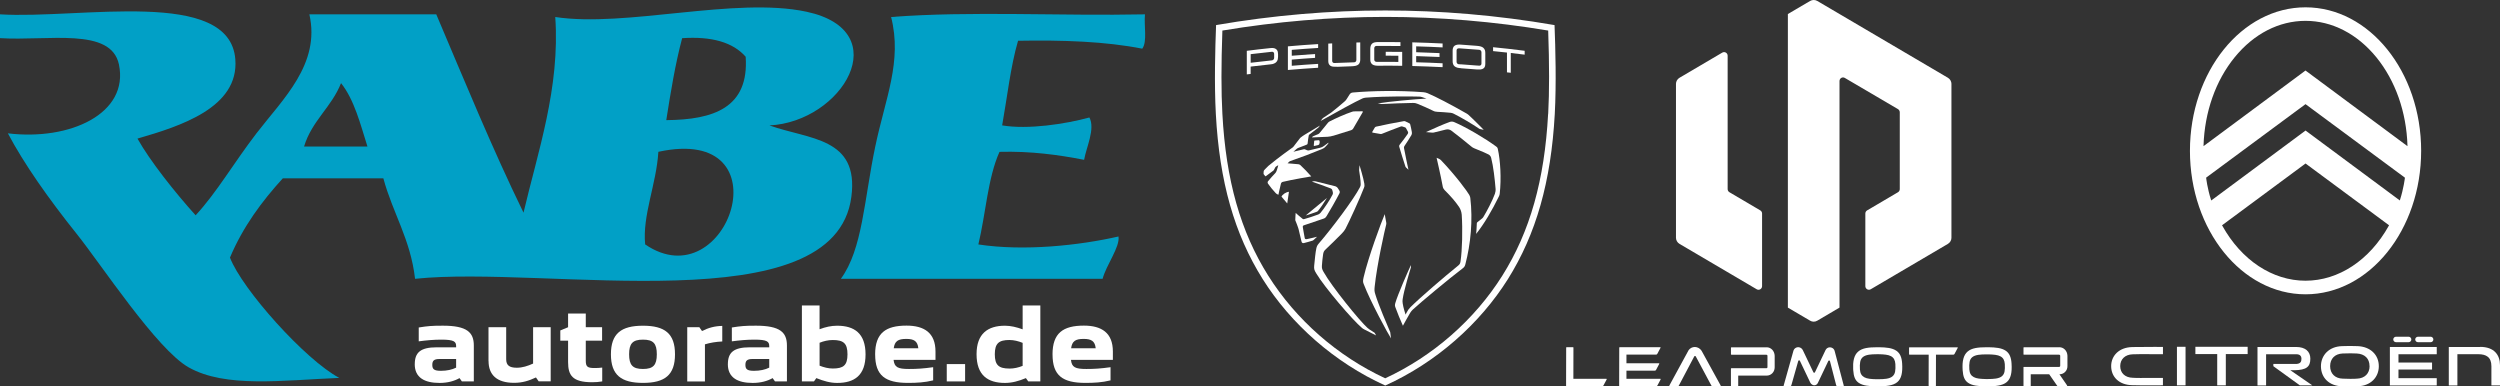 <?xml version="1.0" encoding="UTF-8"?><svg id="Ebene_1" xmlns="http://www.w3.org/2000/svg" width="761.63" height="117.73" xmlns:xlink="http://www.w3.org/1999/xlink" viewBox="0 0 761.63 117.73"><rect x="0" y="0" width="761.63" height="117.73" fill="#333333" stroke="none"/><defs><style>.cls-1{clip-path:url(#clippath-11);}.cls-2{fill:#01a0c6;fill-rule:evenodd;}.cls-2,.cls-3,.cls-4{stroke-width:0px;}.cls-5{clip-path:url(#clippath-2);}.cls-6{clip-path:url(#clippath-6);}.cls-3{fill:none;}.cls-7{clip-path:url(#clippath-7);}.cls-8{clip-path:url(#clippath-1);}.cls-9{clip-path:url(#clippath-4);}.cls-10{clip-path:url(#clippath-12);}.cls-4{fill:#fff;}.cls-11{clip-path:url(#clippath-9);}.cls-12{clip-path:url(#clippath);}.cls-13{clip-path:url(#clippath-3);}.cls-14{clip-path:url(#clippath-8);}.cls-15{clip-path:url(#clippath-5);}.cls-16{clip-path:url(#clippath-10);}</style><clipPath id="clippath"><path class="cls-3" d="M524.7,16.03c.73-.43,1.63.1,1.63.95v40.63c0,.39.21.76.54.95l9.41,5.54c.33.2.54.56.54.95v22.12c0,.85-.91,1.39-1.63.96l-23.52-13.83c-.67-.39-1.09-1.12-1.09-1.91V25.6c0-.79.42-1.52,1.09-1.91l13.02-7.66Z"/></clipPath><clipPath id="clippath-1"><rect class="cls-3" x="544.68" y="0" width="49.83" height="98"/></clipPath><clipPath id="clippath-2"><path class="cls-3" d="M551.47.29c.67-.39,1.49-.39,2.17,0l39.79,23.4c.67.39,1.09,1.12,1.09,1.91v46.79c0,.79-.42,1.52-1.09,1.91l-23.52,13.83c-.72.42-1.63-.11-1.63-.96v-22.12c0-.39.21-.76.54-.95l9.41-5.54c.33-.2.54-.56.54-.95v-23.4c0-.39-.21-.76-.54-.96l-16.2-9.51c-.72-.43-1.62.1-1.62.95v69.02l-6.78,3.99c-.68.4-1.5.4-2.17,0l-6.79-3.99V4.28l6.79-3.99Z"/></clipPath><clipPath id="clippath-3"><rect class="cls-3" x="616.46" y="105.78" width="13.41" height="11.88"/></clipPath><clipPath id="clippath-4"><path class="cls-3" d="M627.37,105.78c1.36,0,2.43,1.12,2.48,2.6v3.12c.02.68-.23,1.32-.69,1.79-.46.48-1.08.74-1.75.74l2.35,3.41c.06.09,0,.22-.12.22h-2.62c-.13,0-.25-.07-.32-.17l-2.4-3.46h-5.63v3.49c0,.08-.06.14-.14.14h-1.94c-.08,0-.14-.06-.14-.14v-5.62c0-.07.05-.12.12-.12h10.75c.09,0,.18-.04.24-.1.06-.07.09-.15.09-.24v-3.08c-.03-.19-.17-.31-.34-.31h-10.72c-.08,0-.14-.06-.14-.14v-1.97c0-.08.06-.14.14-.14h10.77Z"/></clipPath><clipPath id="clippath-5"><path class="cls-3" d="M577.76,106.87c1.07.76,1.61,1.94,1.73,3.84.19,2.89-.25,4.64-1.43,5.67-1.31,1.15-3.6,1.31-5.88,1.31-.25,0-.5,0-.76,0-1.94-.03-3.91-.18-5.2-1.09-1.03-.73-1.5-1.85-1.63-3.85-.18-2.79.29-4.58,1.5-5.63,1.27-1.11,3.23-1.33,5.78-1.33.23,0,.46,0,.69,0,1.94.03,3.91.18,5.19,1.08ZM569.34,108.07c-.78.12-1.38.36-1.81.71-.43.36-.71.86-.82,1.48-.11.6-.14,1.37-.08,2.29.04.61.17,1.11.39,1.48.22.38.55.69.96.91.41.22.93.37,1.54.45.6.08,1.33.13,2.17.14.17,0,.33,0,.48,0,1.02,0,1.88-.05,2.54-.15.78-.12,1.39-.36,1.82-.71.43-.36.71-.85.82-1.48.11-.6.14-1.37.08-2.29-.04-.59-.17-1.08-.38-1.47-.22-.39-.54-.7-.97-.93-.42-.22-.94-.37-1.56-.45-.61-.08-1.34-.13-2.18-.14-.17,0-.33,0-.48,0-1.02,0-1.87.05-2.53.15Z"/></clipPath><clipPath id="clippath-6"><path class="cls-3" d="M611.09,106.87c1.07.76,1.61,1.94,1.73,3.84.19,2.89-.25,4.64-1.43,5.67-1.31,1.15-3.6,1.31-5.88,1.31-.25,0-.5,0-.77,0-1.94-.03-3.91-.18-5.19-1.09-1.03-.73-1.5-1.85-1.63-3.85-.18-2.79.29-4.58,1.49-5.63,1.27-1.11,3.23-1.33,5.79-1.33.23,0,.46,0,.69,0,1.94.03,3.91.18,5.19,1.08h0ZM602.67,108.11c-.78.12-1.39.36-1.81.7-.43.35-.71.84-.82,1.46-.11.59-.14,1.35-.08,2.26.04.6.17,1.09.39,1.46.22.38.55.68.97.9.41.22.93.37,1.54.45.6.08,1.33.12,2.17.14.17,0,.33,0,.48,0,1.02,0,1.88-.05,2.54-.15.79-.12,1.4-.36,1.82-.7.43-.35.71-.85.82-1.46.11-.59.14-1.35.08-2.26-.04-.58-.17-1.07-.38-1.45-.22-.38-.54-.69-.97-.91-.41-.22-.94-.37-1.56-.45-.61-.08-1.34-.13-2.18-.14-.17,0-.33,0-.48,0-1.02,0-1.88.05-2.53.15h0Z"/></clipPath><clipPath id="clippath-7"><path class="cls-3" d="M479.21,105.77s.07.01.1.04c.03.03.04.06.04.1l-.02,9.49h10.06c.08,0,.14.09.1.17l-1,1.88c-.07.13-.2.2-.34.2h-10.9s-.07-.01-.1-.04c-.03-.03-.04-.06-.04-.1l.03-11.6c0-.08.06-.14.14-.14h1.93Z"/></clipPath><clipPath id="clippath-8"><path class="cls-3" d="M516.33,105.71h.06c.78.03,1.52.44,1.97,1.11l.09.15,5.76,10.49c.05.09-.02.21-.12.21h-2.38c-.14,0-.27-.08-.34-.21l-4.74-8.86c-.05-.09-.14-.15-.24-.15s-.19.06-.24.15l-4.68,8.86c-.07.13-.2.21-.34.21h-2.44c-.11,0-.17-.12-.12-.21l5.88-10.79c.42-.59,1.13-.96,1.88-.96h0Z"/></clipPath><clipPath id="clippath-9"><path class="cls-3" d="M538.2,105.8c1.35,0,2.41,1.12,2.46,2.6v3.49c0,.68-.24,1.32-.7,1.8-.46.48-1.08.74-1.75.74h-8.66v3.11c0,.08-.07.15-.15.15h-1.92c-.08,0-.15-.07-.15-.15v-5.22c0-.08.06-.14.14-.14h10.66c.09,0,.18-.04.24-.1.06-.07.1-.16.09-.25v-3.45c-.03-.2-.17-.32-.33-.32h-10.65c-.08,0-.14-.06-.14-.14v-1.97c0-.08.06-.14.14-.14h10.75Z"/></clipPath><clipPath id="clippath-10"><path class="cls-3" d="M596.34,105.8c.08,0,.14.09.1.16l-1,1.88c-.07.13-.2.21-.34.21h-5.3l-.02,9.47c0,.08-.06.14-.14.14h-1.94s-.07-.01-.1-.04c-.03-.03-.04-.06-.04-.1l.02-9.47h-5.84c-.08,0-.14-.06-.14-.14v-1.97c0-.08.06-.14.14-.14h14.6Z"/></clipPath><clipPath id="clippath-11"><path class="cls-3" d="M495.5,105.77h10.29c.08,0,.14.09.1.17l-1,1.88c-.07.13-.2.21-.34.21h-9.05v2.64s9.91,0,9.91,0c.08,0,.14.09.1.16l-1,1.88c-.07.13-.2.21-.34.21h-8.67v2.48s10.33,0,10.33,0c.08,0,.14.09.1.17l-1,1.88c-.07.13-.2.21-.34.21h-11.17s-.07-.01-.1-.04c-.03-.03-.04-.06-.04-.1l.03-11.6c0-.08.06-.14.14-.14h2.07Z"/></clipPath><clipPath id="clippath-12"><path class="cls-3" d="M547.79,105.78h.17c.56.04,1.04.4,1.28.91l3.21,6.72c.05.09.14.15.24.15s.2-.06.24-.15l3.22-6.75c.25-.53.76-.85,1.33-.85s1.25.35,1.45,1.13l2.78,10.55c.02.09-.04.18-.13.18h-1.8c-.18,0-.33-.12-.38-.29l-1.9-7.36c-.03-.12-.13-.2-.26-.2-.1,0-.2.06-.24.15l-3.19,6.7c-.21.43-.6.69-1.06.71-.47.03-1.02-.36-1.23-.79l-3.18-6.67c-.04-.09-.14-.15-.24-.15-.12,0-.22.08-.26.2l-2.1,7.4c-.05.17-.2.29-.37.29h-1.85c-.09,0-.16-.09-.13-.18l2.97-10.57c.2-.73.84-1.18,1.6-1.13h-.17Z"/></clipPath></defs><path class="cls-2" d="M234.41,38.21c22.23-1.11,38.77-28.76,11.28-34.64-21.73-4.64-55.08,4.89-76.53,1.61,1.51,21.53-5.36,41.23-9.67,59.61-9.51-19.5-17.93-40.07-26.58-60.42h-38.66c3.45,15.15-8.11,25.83-16.11,36.24-6.88,8.95-12.09,18.01-18.54,24.98-6.26-6.91-13.96-16.64-17.72-23.37,13.02-3.77,30.97-9.42,29.81-24.17C69.95-3.88,24.46,5.86,0,4.37v7.25c14.6.92,33.85-3.44,36.24,8.05,3.1,14.88-14.85,23.26-33.84,20.95,4.92,9.3,12.34,19.85,20.95,30.61,7.45,9.3,24.41,35.2,34.11,40.68,11.25,6.35,28.51,3.94,45.91,3.22-10.37-5.49-29.68-27.08-33.31-36.66,3.98-9.42,9.71-17.13,16.11-24.15h30.62c2.84,10.57,8.28,18.56,9.66,30.62,39.99-4.22,127.86,13.86,132.92-24.98,2.38-18.17-12.91-17.42-24.96-21.75M92.63,44.65c2.36-7.84,8.39-12.02,11.27-19.33,4.04,5.09,5.86,12.4,8.05,19.33h-19.33.01ZM196.55,74.46c-.89-8.79,3.42-18.33,4.02-28.21,39.33-8.55,21.18,45.45-4.02,28.21M202.98,36.6c1.35-8.59,2.75-17.14,4.84-24.97,8.93-.6,15.43,1.21,19.35,5.65,1.07,15.58-9.81,19.2-24.19,19.32"/><path class="cls-2" d="M340.75,72.04c.5,3.21-3.71,8.63-4.84,12.9h-79.74c6.64-9.07,7.07-24.06,10.48-40.29,3.07-14.74,8.26-25.9,4.83-39.47,24.16-1.87,51.83-.27,77.34-.81-.35,3.43.76,8.3-.82,10.46-11.22-2.21-24.17-2.66-37.85-2.41-2.3,7.91-3.29,17.13-4.84,25.78,7.88,1.34,19.37-.43,26.58-2.41,1.85,3.48-.99,9.18-1.61,12.9-7.87-1.52-16.11-2.68-25.78-2.43-3.59,7.97-4.19,18.9-6.44,28.21,13.96,2.14,30.9.28,42.71-2.43"/><path class="cls-4" d="M398.04,72.86c-.35.06-.51-.12-.55-.33-.14-.61-.47-2.68-.58-3.29-.06-.33.03-.52.35-.61,1.48-.47,3.97-1.32,5.97-2.02.51-.17.67-.39.96-.84.83-1.34,2.91-4.97,3.87-6.86.14-.27.14-.58-.02-.84l-.46-.73c-.15-.25-.5-.52-.8-.6-2.03-.52-4.72-1.18-5.98-1.49-.31-.07-.59-.06-.87.02l-.24.07c1.95.67,3.62,1.26,5.72,2.06.21.07.4.28.45.46l.18.64c.08.25.06.53-.06.77-.89,1.74-2.44,4.07-3.68,5.57-.2.22-.43.39-.69.5-1.2.45-3.37,1.17-4.33,1.42-.18.05-.28.02-.44-.09-.67-.49-2.11-1.81-2.11-1.81,0,0-.12,1.46-.12,2.09-.02.08,0,.14.03.22.24.57.67,1.65.84,2.21.06.14.09.27.13.42.24.96.89,3.75.89,3.75.09.43.36.59.73.5.47-.1,2.02-.54,2.67-.75.1-.05.17-.08.25-.15.43-.38,1.1-1.02,1.1-1.02,0,0-2.32.58-3.2.74"/><path class="cls-4" d="M401.55,64.23c.8-.95,1.82-2.48,2.71-3.93l-6.48,5.35c1.06-.32,2.52-.81,3.37-1.13.16-.06.3-.15.4-.29"/><path class="cls-4" d="M401.7,42.72l-1.17.09c-.09.01-.16.09-.16.17l-.13,1.37c0,.07.07.13.14.12l1.18-.27c.13-.02.3-.16.37-.29.13-.33.16-.72.03-1.06-.06-.09-.17-.16-.27-.15"/><path class="cls-4" d="M390.42,59.92l1.74,2.06.52-3.56c-1.02.15-1.96.81-2.28,1.5"/><path class="cls-4" d="M447.72,59.54c-.72-1.27-4.29-6.11-8.74-10.76-.17-.16-.36-.3-.58-.4l-.74-.31s1.32,5.68,1.88,8.79c.07.39.28.76.55,1.04,2,1.99,3.31,3.52,4.42,5.15.46.7.74,1.52.81,2.38.3,4.52.15,10.71-.36,14.16-.1.7-.27.95-.72,1.32-4.33,3.5-11.48,9.64-14.55,12.68-.31.32-.43.46-.64.75-.4.61-.84,1.51-.84,1.51,0,0-.73-2.23-.88-3.45-.07-.57-.08-.73,0-1.31.37-2.61,2.19-8.62,2.48-9.53.02-.08.03-.16.03-.24v-.57c-.66,1.37-4.04,9.01-4.77,11.63-.14.55-.12.77.02,1.19.43,1.26,1.72,4.39,2.31,5.67,0,0,1.41-2.61,2.21-3.93.23-.37.51-.7.8-.99,2.43-2.24,11.1-9.47,15.14-12.52.54-.4.72-.69.87-1.26,1.64-6.26,2.32-13.46,1.51-20.25-.02-.28-.13-.53-.27-.77"/><path class="cls-4" d="M429.96,41.23c.17-.29.23-.61.17-.95-.14-.8-.33-1.72-.51-2.41-.05-.13-.13-.24-.24-.3l-1.22-.59c-.15-.08-.32-.1-.5-.07-2.96.52-6.05,1.13-8.41,1.67-.2.03-.36.16-.45.33l-.74,1.27c-.05.09,0,.22.14.23.59.12,1.85.35,2.3.4.24.03.35.03.55-.06,1.49-.61,3.93-1.56,5.71-2.21.16-.06.31-.06.46-.01l.82.27c.12.03.23.12.29.23.24.4.46.83.61,1.13.09.21.05.47-.14.73-.6.89-1.66,2.29-2.36,3.16-.17.2-.23.45-.15.69.42,1.47,1.35,4.47,1.84,5.9.03.18.14.31.28.44l.68.64s-1.11-5.09-1.35-6.55c-.05-.22-.03-.45.1-.65.58-.84,1.62-2.43,2.11-3.3"/><path class="cls-4" d="M456.32,45.42c-.08-.38-.18-.54-.52-.79-3.3-2.45-9.24-5.94-12.77-7.43-.45-.2-.96-.21-1.42-.03-1.7.61-4.38,1.76-7.2,3.07,0,0,1.25.09,1.82.16.3.03.42.02.72-.06.84-.23,2.38-.6,3.57-.88.59-.14,1.21,0,1.67.36,1.65,1.22,4.3,3.36,6.01,4.78.28.25.61.45.97.59,2.58,1.04,3.72,1.55,4.29,1.85.4.2.7.58.82,1.02.68,2.59,1.11,6.55,1.35,9.41.05.52-.03,1.05-.2,1.56-.73,2.06-2.53,5.46-3.53,7.09-.09.15-.18.25-.37.42-.37.3-.98.81-1.46,1.17-.08.08-.15.18-.15.3,0,1.11-.21,3.25-.21,3.25,2.47-3.1,4.83-7.13,6.92-11.4.17-.36.25-.54.27-.89.5-4.59.21-10.04-.58-13.56"/><path class="cls-4" d="M423.43,100.95c-.58-1.31-3.63-8.49-4.42-11.23-.3-.97-.32-1.24-.22-2.33.69-6.75,3.12-17.48,3.51-18.95.06-.31.06-.39.01-.72-.13-.55-.44-2.48-.44-2.48-1.1,2.54-4.99,13.03-6.43,19.2-.27,1.17-.23,1.48.02,2.11,2.07,5.37,7.35,15.07,8.32,16.54l-.22-1.7c0-.15-.05-.31-.12-.45"/><path class="cls-4" d="M418.74,101.36s-1.16-.74-1.51-.98c-.36-.25-.49-.35-.65-.51-2.41-2.17-10.83-12.52-13.35-17.02-.42-.75-.55-1.11-.51-1.87.05-.87.21-2.54.37-3.53.1-.61.25-1.02.79-1.49,1.41-1.31,3.74-3.63,4.95-4.86.51-.53.77-.88,1.07-1.4,1.1-2.08,4.48-9.44,5.62-12.46.2-.53.21-.68.13-1.25-.22-1.58-1.47-5.67-1.47-5.67l-.12,1.36c0,.1,0,.18.01.29.09.59.47,2.93.47,4.15-.02.4-.02.57-.27.99-1.7,3.35-8.34,12.28-12.53,17.11-.45.53-.6.9-.73,1.51-.23,1.03-.46,3.35-.64,5.2-.08.99,0,1.34.64,2.38,2.52,4.22,11.13,14.29,13.94,16.61.18.15.38.29.6.4.99.53,3.68,1.87,3.68,1.87l-.4-.73c-.03-.06-.08-.1-.12-.13"/><path class="cls-4" d="M406.21,41.35l5.36-1.67c.32-.1.59-.32.73-.6l2.86-4.91c.08-.12-.01-.27-.14-.27l-2.44.03c-.21,0-.49.05-.67.12-2.13.7-5.16,2.06-6.85,2.95-.21.09-.39.27-.52.43l-2.58,3.16c-.08.1-.2.18-.32.23l-1.66.72c-.09.05-.14.1-.18.17l-.09.16s3.53-.12,4.72-.2c.66-.05,1.18-.15,1.78-.33"/><path class="cls-4" d="M416.02,29.75c6.76-.51,14.5-.36,16.37-.32.28,0,.54.06.82.14l1.36.46c-3.38.18-11.56.91-14.84,1.48l1.16.18h.25c2.46-.15,7.23-.3,9.33-.33.51,0,.77.03,1.31.24,1.22.46,3.68,1.58,4.7,2.09.52.28.9.36,1.44.38,1.1.05,2.78.16,4.03.29.32.03.66.14.95.29,2.55,1.29,5.61,3.12,7.7,4.53.1.08.25.14.39.16l1.04.21s-3.33-3.38-4.63-4.54c-.17-.16-.39-.31-.6-.43-4.93-2.82-9.38-5.12-11.87-6.18-.4-.16-.82-.27-1.25-.31-7.63-.58-15.64-.43-21.53.09-.44.03-.75.24-.95.53-.24.33-.62.94-.96,1.5-.16.28-.39.52-.64.73-1.05.92-2.85,2.44-3.97,3.29-.09.07-.15.1-.22.16-.46.33-2.06,1.35-2.33,1.55-.1.07-.12.09-.21.2-.08.12-.55.72-.55.72,4.7-2.64,10.7-5.96,12.74-6.86.3-.13.6-.21.95-.24"/><path class="cls-4" d="M394.09,44.66c-.06.08-.14.14-.2.2-4.2,2.99-6.54,4.89-7.47,5.67-.36.37-.73.73-1.07,1.07-.3.31-.36.42-.38.66-.02.21-.03.49-.03.64,0,.09.03.16.08.23.06.09.38.47.46.54.05.03.09.05.13.02.62-.44,1.49-1.09,2.28-1.69.07-.05.2-.16.22-.24.14-.23.32-.55.4-.76.08-.15.13-.18.28-.29s.64-.39.64-.39c0,0-.36,1.47-.61,1.96-.08.17-.16.3-.22.37-.62.65-1.76,1.88-2.3,2.58-.18.23-.12.52.01.74.52.76,1.58,2.07,2.24,2.75.21.22.3.3.47.4.28.15.45.22.45.22,0,0,.54-2.56.76-3.36.07-.27.24-.49.59-.58,2.74-.68,8.66-1.66,8.66-1.66-.6-.74-2.69-2.89-3.31-3.43-.18-.16-.37-.24-.62-.28-.76-.09-3.28-.28-3.28-.28,0,0,.21-.24.38-.39.15-.15.23-.22.44-.29,3.1-1.06,7.17-2.61,9.57-3.62.53-.22.79-.37,1.18-.8.18-.18.55-.6.77-.84.05-.06.06-.09.06-.15,0-.08.05-.21.05-.21,0,0-1.03.76-1.43,1.05-.37.27-.62.38-1.04.49-.87.22-2.44.6-3.4.81-.24.06-.37.06-.61-.02-.16-.05-.45-.17-.6-.25-.18-.09-.27-.09-.49-.05-.82.18-3.12.75-3.12.75,0,0,1.05-.94,1.14-.99.09-.08.14-.1.3-.16.81-.32,1.77-.68,2.59-1,.2-.07.29-.17.31-.36.05-.64.22-1.78.33-2.38.03-.17.07-.27.22-.37.49-.38,2.25-1.76,2.68-2.06.02-.02.05-.05.07-.07l.47-.6c-1.26.74-3.51,2.08-4.68,2.81-.51.32-.76.49-1.25.88-.05.05-.12.09-.15.15-.3.38-1.56,2-2,2.59"/><path class="cls-4" d="M392.36,21.33v-7.21c3.07-.28,6.12-.5,9.21-.69v1.18c-2.68.16-5.37.36-8.03.58v1.79c2.37-.2,4.74-.38,7.1-.53v1.18c-2.37.15-4.74.32-7.1.53v1.88c2.67-.23,5.35-.42,8.03-.58v1.18c-3.08.18-6.13.42-9.21.68"/><path class="cls-4" d="M381.02,19.12c2.15-.27,4.32-.51,6.47-.73.37-.03.68-.37.68-.74v-1.27c0-.38-.31-.65-.68-.61-2.16.22-4.32.47-6.47.73v2.61h0ZM379.84,22.69v-7.21c2.41-.31,4.85-.59,7.28-.84.43-.05.76-.03,1.06.05s.55.22.73.4c.17.18.3.42.37.68.05.22.08.46.08.73v.84c0,.25-.03.51-.08.74-.07.28-.2.53-.38.75-.17.22-.43.39-.75.53-.28.13-.61.21-1.04.24-2.02.21-4.07.44-6.1.69v2.24c-.4.05-.79.09-1.18.14"/><path class="cls-4" d="M444.41,14.73c-.37-.02-.66.25-.66.62v3.5c0,.37.29.69.66.72.2.02.4.02.6.03h.13c1.61.12,3.19.23,4.77.36h.09c.23.01.43.03.65.05.37.03.68-.24.68-.61v-3.5c0-.37-.31-.7-.68-.73-2.07-.17-4.13-.32-6.24-.46M445.13,20.78c-.45-.03-.82-.08-1.13-.16-.33-.09-.62-.23-.83-.4-.25-.2-.42-.45-.5-.75-.09-.24-.12-.53-.12-.84v-3.21c0-.31.02-.59.12-.82.08-.29.25-.52.5-.69.22-.16.5-.25.83-.3.31-.05.68-.05,1.13-.01,1.62.1,3.2.22,4.8.36.45.03.82.1,1.13.18.35.09.64.24.84.43.24.21.4.46.5.76.07.24.1.52.1.84v3.21c0,.32-.03.59-.1.82-.09.29-.25.51-.5.67-.21.15-.5.24-.84.29-.31.03-.67.03-1.13,0-1.61-.13-3.19-.25-4.8-.36"/><path class="cls-4" d="M459.1,22.05v-6.04c-1.41-.15-2.82-.3-4.23-.44v-1.19c3.21.32,6.42.67,9.62,1.09v1.18c-1.41-.18-2.82-.35-4.23-.51v6.03c-.38-.05-.77-.08-1.18-.13"/><path class="cls-4" d="M430.26,20.12v-7.22c3.07.08,6.14.2,9.23.35v1.19c-2.7-.14-5.37-.25-8.05-.32v1.79c2.38.07,4.75.16,7.11.27v1.18c-2.38-.12-4.75-.2-7.11-.27v1.88c2.68.07,5.35.17,8.05.31v1.18c-3.08-.15-6.16-.27-9.23-.35"/><path class="cls-4" d="M420.05,20.03c-.45,0-.82-.02-1.12-.08-.35-.07-.65-.18-.87-.35-.23-.18-.39-.42-.5-.72-.07-.23-.1-.51-.1-.83v-3.19c0-.69.18-1.21.53-1.55.33-.33.95-.5,1.81-.5,2.28-.01,4.56,0,6.85.02v1.18c-2.45-.03-4.89-.03-7.31-.02-.38,0-.67.31-.67.68v3.5c0,.37.29.67.67.67h.72c2,0,3.96,0,5.95.02v-1.88c-1.28-.01-2.56-.02-3.85-.02.01-.39.01-.79.01-1.18,1.66,0,3.34,0,5.01.03v4.24c-2.37-.05-4.75-.05-7.14-.03"/><path class="cls-4" d="M407.24,20.34c-.46.01-.82,0-1.13-.03-.36-.06-.64-.16-.85-.31-.23-.17-.4-.4-.5-.69-.08-.24-.1-.51-.1-.83v-5.2c.39-.02.8-.05,1.19-.06v5.34c0,.37.29.66.66.64,2.03-.09,4.02-.16,6.04-.22.38-.01.67-.32.67-.69v-5.34c.4-.01.79-.02,1.18-.03v5.2c0,.32-.02.6-.12.83-.08.3-.25.54-.47.73-.23.17-.51.31-.87.38-.3.07-.66.1-1.13.13-1.52.05-3.04.1-4.55.17"/><path class="cls-4" d="M471.64,34.66c-1.09,20.22-5.52,35.89-13.95,49.31-8.44,13.42-21.07,24.5-35.68,31.28-14.6-6.78-27.22-17.87-35.65-31.28-8.44-13.42-12.88-29.08-13.96-49.31-.37-6.61-.37-14.91,0-25.35,16.49-2.75,33.18-4.16,49.62-4.16s33.14,1.4,49.64,4.16c.36,10.44.36,18.75,0,25.35M473.58,7.64c-17.56-3.03-34.88-4.45-51.56-4.45s-33.98,1.42-51.54,4.45c-.27,7.03-.58,17.9-.07,27.13,1.11,20.57,5.65,36.54,14.28,50.27,8.58,13.66,21.89,25.42,37.33,32.41,15.47-6.99,28.77-18.75,37.36-32.41,8.6-13.71,13.14-29.68,14.28-50.27.5-9.23.21-20.1-.07-27.13"/><path class="cls-4" d="M126.36,110.94c0-3.55,1.76-5.13,6.66-5.13h5.94v-.35c0-1.41-.64-1.99-4.53-1.99-2.22,0-4.45.2-6.86.52v-4.22c2.74-.44,3.98-.55,7.36-.55,7.32,0,9.42,2.02,9.42,6.03v10.94h-3.64l-.72-1c-1.56.89-3.58,1.47-6.09,1.47-4.59,0-7.55-1.64-7.55-5.71M138.96,111.99v-2.62h-5.07c-1.67,0-2.19.52-2.19,1.79s.5,1.81,2.6,1.81c1.87,0,3.43-.35,4.68-.98"/><path class="cls-4" d="M148.82,110.01v-10.33h5.39v9.75c0,1.85.96,2.6,3.23,2.6,1.73,0,3.37-.54,4.97-1.27v-11.08h5.36v16.49h-3.66l-.83-1.18c-2.14,1-4.1,1.64-6.66,1.64-5.34,0-7.78-2.51-7.78-6.63"/><path class="cls-4" d="M173.07,110.3v-6.51h-2.37v-3.12l2.37-.98v-4.18h5.39v4.18h4.97v4.1h-4.97v6.14c0,1.85.6,2.19,2.68,2.19.77,0,1.56-.02,2.33-.14v4.22c-1,.17-1.99.25-3.08.25-6.05,0-7.32-2.16-7.32-6.14"/><path class="cls-4" d="M186.12,107.94c0-6.34,3.14-8.71,9.77-8.71s9.75,2.37,9.75,8.71-3.14,8.71-9.75,8.71-9.77-2.37-9.77-8.71M200.1,107.94c0-3.29-1.06-4.47-4.22-4.47s-4.22,1.21-4.22,4.47,1.06,4.47,4.22,4.47,4.22-1.21,4.22-4.47"/><path class="cls-4" d="M209.38,99.69h3.68l.81,1.16c1.93-.98,3.83-1.52,6.17-1.56v4.74c-1.91.09-3.64.37-5.28.87v11.31h-5.39v-16.49h.01Z"/><path class="cls-4" d="M221.75,110.94c0-3.55,1.76-5.13,6.66-5.13h5.94v-.35c0-1.41-.64-1.99-4.53-1.99-2.22,0-4.45.2-6.86.52v-4.22c2.74-.44,3.98-.55,7.36-.55,7.32,0,9.42,2.02,9.42,6.03v10.94h-3.64l-.72-1c-1.56.89-3.58,1.47-6.09,1.47-4.59,0-7.55-1.64-7.55-5.71M234.35,111.99v-2.62h-5.07c-1.67,0-2.19.52-2.19,1.79s.49,1.81,2.6,1.81c1.87,0,3.43-.35,4.68-.98"/><path class="cls-4" d="M244.29,93.06h5.39v7.24c1.85-.69,3.55-1.07,5.36-1.07,5.24,0,8.65,2.33,8.65,8.74s-3.41,8.69-8.65,8.69c-2.14,0-4.12-.58-6.34-1.47l-.72,1h-3.68v-23.13h-.01ZM249.69,104.42v6.98c1.29.52,2.66.87,4.03.87,3.26,0,4.47-1,4.47-4.33s-1.21-4.35-4.47-4.35c-1.39,0-2.74.31-4.03.83"/><path class="cls-4" d="M266.61,107.99c0-6.57,3.26-8.79,9.57-8.79,5.34,0,8.82,2.16,8.82,7.9v2.54h-12.77c.27,2.25,1.27,2.77,4.7,2.77,2.45,0,4.35-.12,7.36-.54v4.01c-2.56.64-4.99.77-7.67.77-6.95,0-10-2.25-10-8.65M272.27,106.1h7.5c-.23-2.19-1.33-2.85-3.68-2.85-2.51,0-3.52.69-3.81,2.85"/><rect class="cls-4" x="288.43" y="110.92" width="5.59" height="5.28"/><path class="cls-4" d="M297.51,107.9c0-6.25,3.43-8.67,8.65-8.67,1.81,0,3.55.44,5.39,1.1v-7.26h5.39v23.12h-3.68l-.72-1c-2.22.92-4.24,1.47-6.38,1.47-5.22,0-8.65-2.33-8.65-8.74M307.52,112.29c1.39,0,2.74-.31,4.03-.83v-7.01c-1.29-.52-2.66-.87-4.03-.87-3.23,0-4.45,1.04-4.45,4.35s1.21,4.35,4.45,4.35"/><path class="cls-4" d="M320.65,107.99c0-6.57,3.26-8.79,9.57-8.79,5.34,0,8.82,2.16,8.82,7.9v2.54h-12.77c.25,2.25,1.27,2.77,4.7,2.77,2.45,0,4.35-.12,7.36-.54v4.01c-2.56.64-4.99.77-7.67.77-6.95,0-10-2.25-10-8.65M326.31,106.1h7.5c-.23-2.19-1.33-2.85-3.68-2.85-2.51,0-3.52.69-3.81,2.85"/><polygon class="cls-4" points="668.83 107.87 675.48 107.87 675.48 117.4 678.1 117.4 678.1 107.87 684.75 107.87 684.75 105.65 668.83 105.65 668.83 107.87"/><rect class="cls-4" x="663.21" y="105.65" width="2.62" height="11.75"/><path class="cls-4" d="M755.6,105.71h-9.57v11.72h2.62v-9.52h6.34c2.47,0,4.02.91,4.02,3.67v5.84h2.62v-6.17c0-3.13-1.8-5.57-6.02-5.57"/><path class="cls-4" d="M736.65,104.25h3.86c.44,0,.82-.38.82-.83s-.38-.84-.82-.84h-3.86c-.47,0-.85.38-.85.84s.38.83.85.83"/><path class="cls-4" d="M699.05,112.79c3.62-.08,4.8-1.05,4.8-3.52,0-2.24-1.59-3.56-4.3-3.56h-11.8v11.72h2.62v-9.51h9.19c1.04,0,1.58.47,1.58,1.4,0,.82-.25,1.62-1.95,1.56h-6.61v.68l8.06,5.83h3.8l-6.7-4.61s1.29,0,1.29,0Z"/><path class="cls-4" d="M718.24,105.45c-.8-.03-1.61-.05-2.41-.05-1.39,0-2.28.05-2.29.05h-.03c-1.91.06-3.52.69-4.7,1.84-1.11,1.1-1.73,2.61-1.73,4.27v.02c0,3.56,2.59,6.02,6.44,6.1.8.03,1.61.05,2.43.05,1.37,0,2.26-.05,2.28-.05h.05c1.91-.06,3.52-.69,4.7-1.84,1.12-1.1,1.73-2.61,1.73-4.26v-.02c0-3.49-2.59-5.95-6.44-6.11M721.9,111.54c0,2.25-1.48,3.72-3.83,3.82h-.1c-.14.01-.69.06-1.89.06-.8,0-1.56-.02-2.28-.06h-.05c-2.39-.06-3.87-1.54-3.87-3.82s1.47-3.75,3.83-3.85h.1s.99-.05,2.34-.05c.76,0,1.09.01,1.73.05h.1c2.45.13,3.9,1.55,3.9,3.83v.02h0Z"/><polygon class="cls-4" points="728.08 117.43 742.36 117.43 742.36 115.21 730.7 115.21 730.7 112.58 740.93 112.58 740.93 110.45 730.7 110.45 730.7 107.92 742.36 107.92 742.36 105.71 728.08 105.71 728.08 117.43"/><path class="cls-4" d="M729.96,104.25h3.83c.45,0,.83-.38.83-.83s-.38-.84-.83-.84h-3.83c-.47,0-.85.38-.85.84s.38.83.85.83"/><path class="cls-4" d="M649.5,105.74h-.03c-1.87.06-3.45.66-4.6,1.74-1.09,1.04-1.7,2.47-1.7,4.05h0c0,3.4,2.54,5.73,6.32,5.81,1.06.05,4.27.06,5.6.06,1.72,0,3.36,0,3.85-.02v-2.24c-.73,0-6.29.01-6.95.01-.77,0-1.56-.01-2.25-.06-2.32-.05-3.81-1.44-3.81-3.55s1.48-3.52,3.77-3.6h.09s.97-.05,2.3-.05c.37,0,6.09,0,6.86.02v-2.21c-.51,0-1.32-.02-2.39-.02-2.93,0-6.99.05-7.02.05"/><path class="cls-4" d="M702.39,2.23c-19.43,0-35.22,19.61-35.22,43.72s15.8,43.71,35.22,43.71,35.22-19.6,35.22-43.71-15.79-43.72-35.22-43.72M673.65,61.07l-.03-.1c-1.17-3.62-1.51-6.77-1.51-6.8v-.05l.02-.02,30.25-22.37,30.28,22.4v.05s-.36,3.19-1.52,6.8l-.03.1-.08-.07h0l-28.64-21.24-28.72,21.3h0ZM702.39,85.52c-10.08,0-19.53-6.25-25.36-16.75l-.08-.14,25.44-18.82,25.44,18.82-.07.13h0c-5.84,10.5-15.29,16.76-25.39,16.76M702.38,21.48l-31.07,23.04v-.16c.32-10.22,3.68-19.79,9.49-26.91,5.83-7.16,13.5-11.1,21.58-11.1s15.74,3.95,21.58,11.1c5.81,7.14,9.17,16.7,9.48,26.91v.16l-.13-.09-30.94-22.95h.01Z"/><g class="cls-12"><g id="Clip-Path"><g id="Layer"><path id="Layer-2" class="cls-4" d="M510.59,15.88h26.23v72.41h-26.23V15.88Z"/></g></g></g><g class="cls-8"><g id="Clip-Path-2"><g id="Layer-3"><g class="cls-5"><g id="Clip-Path-3"><g id="Layer-4"><path id="Layer-5" class="cls-4" d="M544.68,0h49.83v98h-49.83V0Z"/></g></g></g></g></g></g><g class="cls-13"><g id="Clip-Path-4"><g id="Layer-6"><g class="cls-9"><g id="Clip-Path-5"><g id="Layer-7"><path id="Layer-8" class="cls-4" d="M616.46,105.78h13.4v11.87h-13.4v-11.87Z"/></g></g></g></g></g></g><g class="cls-15"><g id="Clip-Path-6"><g id="Layer-9"><path id="Layer-10" class="cls-4" d="M564.57,105.78h14.97v11.9h-14.97v-11.9Z"/></g></g></g><g class="cls-6"><g id="Clip-Path-7"><g id="Layer-11"><path id="Layer-12" class="cls-4" d="M597.89,105.78h14.97v11.9h-14.97v-11.9Z"/></g></g></g><g class="cls-7"><g id="Clip-Path-8"><g id="Layer-13"><path id="Layer-14" class="cls-4" d="M477.11,105.77h12.39v11.88h-12.39v-11.88Z"/></g></g></g><g class="cls-14"><g id="Clip-Path-9"><g id="Layer-15"><path id="Layer-16" class="cls-4" d="M508.54,105.71h15.68v11.95h-15.68v-11.95Z"/></g></g></g><g class="cls-11"><g id="Clip-Path-10"><g id="Layer-17"><path id="Layer-18" class="cls-4" d="M527.32,105.79h13.34v11.88h-13.34v-11.88Z"/></g></g></g><g class="cls-16"><g id="Clip-Path-11"><g id="Layer-19"><path id="Layer-20" class="cls-4" d="M581.6,105.81h14.85v11.86h-14.85v-11.86Z"/></g></g></g><g class="cls-1"><g id="Clip-Path-12"><g id="Layer-21"><path id="Layer-22" class="cls-4" d="M493.26,105.77h12.65v11.88h-12.65v-11.88Z"/></g></g></g><g class="cls-10"><g id="Clip-Path-13"><g id="Layer-23"><path id="Layer-24" class="cls-4" d="M543.38,105.78h18.33v11.9h-18.33v-11.9Z"/></g></g></g></svg>